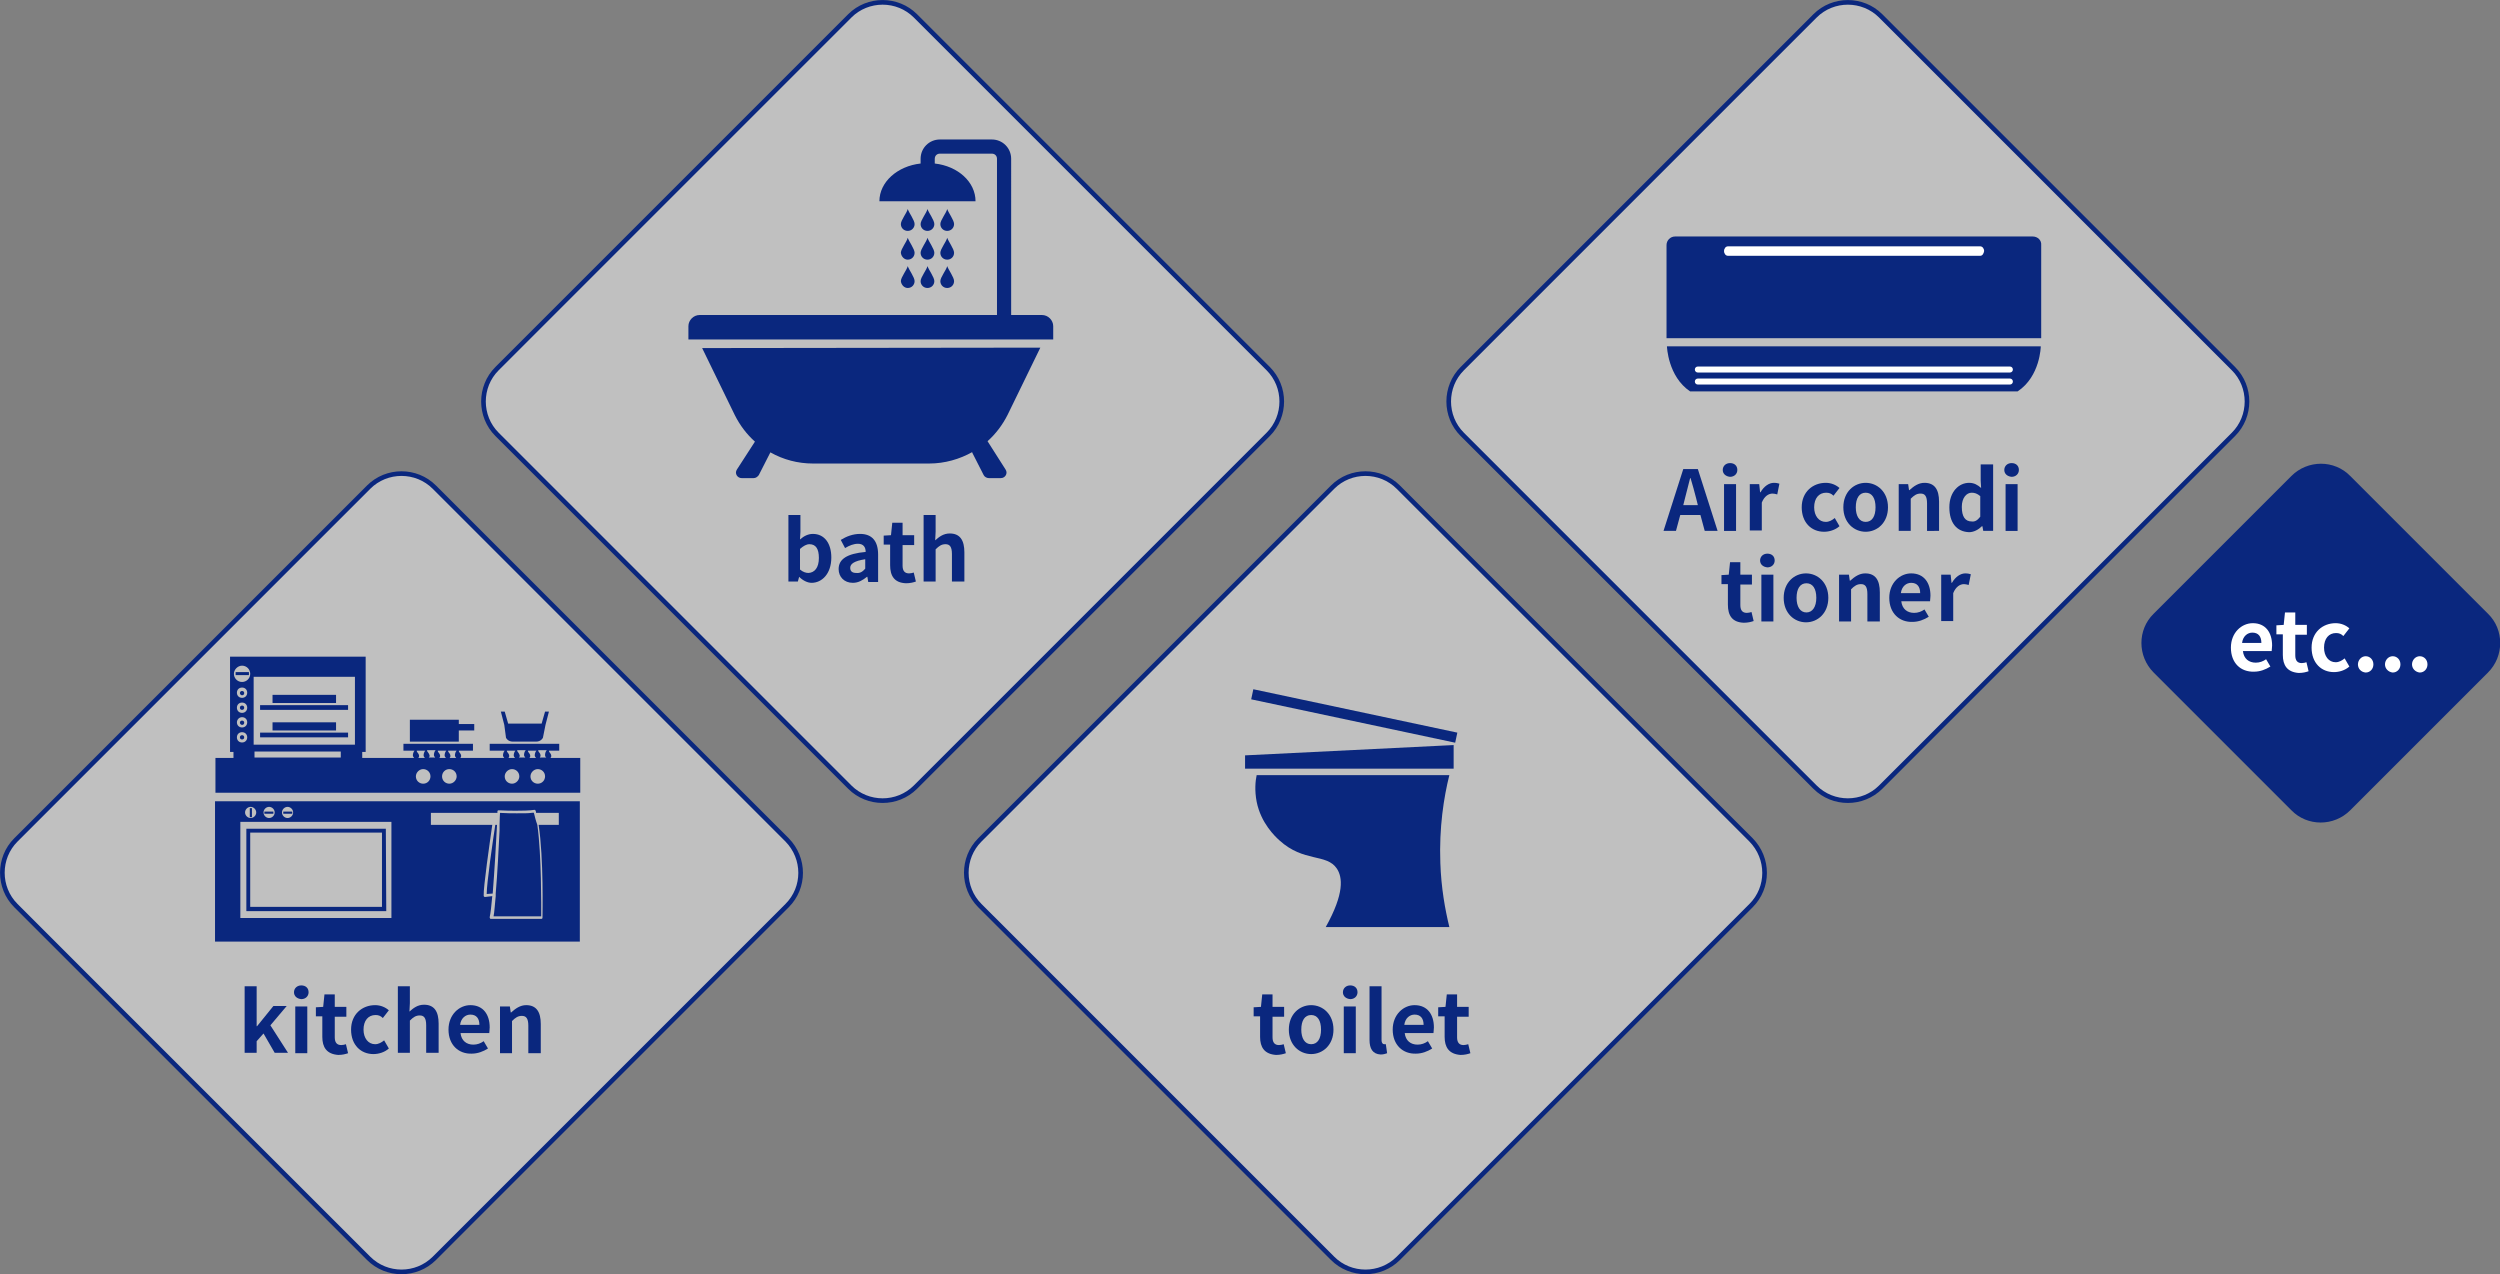 <?xml version="1.0" encoding="utf-8"?>
<!-- Generator: Adobe Illustrator 25.2.3, SVG Export Plug-In . SVG Version: 6.00 Build 0)  -->
<svg version="1.1" id="レイヤー_1" xmlns="http://www.w3.org/2000/svg" xmlns:xlink="http://www.w3.org/1999/xlink" x="0px"
	 y="0px" viewBox="0 0 582.5 296.9" style="enable-background:new 0 0 582.5 296.9;" xml:space="preserve">
<rect x="0" y="0" width="582.5" height="296.9" fill="#808080" stroke="none"/>
<style type="text/css">
	.st0{display:none;}
	.st1{display:inline;fill:#B3B3B4;}
	.st2{display:inline;fill:#FFFFFF;}
	.st3{fill:#0A277E;}
	.st4{enable-background:new    ;}
	.st5{fill:#FFFFFF;}
	.st6{fill:#FFFFFF;fill-opacity:0.5;stroke:#0A277E;stroke-width:1.08;stroke-miterlimit:10;}
</style>
<g id="レイヤー_1_1_">
	<g id="ベース">
	</g>
	<g id="スマホメニュー" class="st0">
		<rect x="100.9" y="-1185.8" class="st1" width="1400" height="8649.2"/>
		<rect x="100.9" y="-1185.8" class="st2" width="350" height="8648.5"/>
	</g>
</g>
<g>
	<g>
		<path class="st3" d="M579.7,156.7l-32.1,32.1c-3.8,3.8-10,3.8-13.7,0l-32.1-32.1c-3.8-3.8-3.8-10,0-13.7l32.1-32.1
			c3.8-3.8,10-3.8,13.7,0l32.1,32.1C583.5,146.7,583.5,152.9,579.7,156.7z"/>
		<g class="st4">
			<path class="st5" d="M519.8,150.9c0-3.5,2.5-5.7,5.1-5.7c3,0,4.5,2.2,4.5,5.2c0,0.5-0.1,1-0.1,1.3h-6.7c0.2,1.8,1.4,2.7,3,2.7
				c0.9,0,1.7-0.3,2.4-0.8l1,1.7c-1.1,0.7-2.4,1.2-3.8,1.2C522.1,156.6,519.8,154.5,519.8,150.9z M526.9,149.8
				c0-1.5-0.7-2.4-2.1-2.4c-1.1,0-2.2,0.8-2.4,2.4H526.9z"/>
			<path class="st5" d="M531.9,152.6v-4.8h-1.5v-2.1l1.7-0.1l0.3-2.9h2.4v2.9h2.7v2.3h-2.7v4.8c0,1.2,0.5,1.8,1.5,1.8
				c0.4,0,0.8-0.1,1.1-0.2l0.5,2.1c-0.6,0.2-1.3,0.4-2.3,0.4C532.9,156.6,531.9,155,531.9,152.6z"/>
			<path class="st5" d="M538.6,150.9c0-3.6,2.6-5.7,5.6-5.7c1.3,0,2.4,0.5,3.2,1.2l-1.4,1.8c-0.5-0.5-1-0.7-1.7-0.7
				c-1.7,0-2.8,1.3-2.8,3.4c0,2,1.1,3.4,2.7,3.4c0.8,0,1.5-0.4,2.1-0.9l1.1,1.9c-1,0.9-2.4,1.3-3.6,1.3
				C540.9,156.6,538.6,154.5,538.6,150.9z"/>
			<path class="st5" d="M549.4,154.8c0-1,0.8-1.9,1.8-1.9s1.8,0.8,1.8,1.9s-0.8,1.9-1.8,1.9C550.1,156.6,549.4,155.8,549.4,154.8z"
				/>
			<path class="st5" d="M555.7,154.8c0-1,0.8-1.9,1.8-1.9s1.8,0.8,1.8,1.9s-0.8,1.9-1.8,1.9C556.5,156.6,555.7,155.8,555.7,154.8z"
				/>
			<path class="st5" d="M562,154.8c0-1,0.8-1.9,1.8-1.9s1.8,0.8,1.8,1.9s-0.8,1.9-1.8,1.9C562.8,156.6,562,155.8,562,154.8z"/>
		</g>
	</g>
	<g>
		<path class="st6" d="M520.4,101.2l-82.2,82.2c-4.2,4.2-11.1,4.2-15.3,0l-82.2-82.2c-4.2-4.2-4.2-11.1,0-15.3l82.2-82.2
			c4.2-4.2,11.1-4.2,15.3,0l82.2,82.2C524.6,90.1,524.6,97,520.4,101.2z"/>
		<g class="st4">
			<path class="st3" d="M396.2,120h-4.7l-1,3.7h-2.9l4.6-14.4h3.4l4.6,14.4h-3L396.2,120z M395.6,117.7l-0.4-1.6
				c-0.4-1.5-0.8-3.1-1.3-4.7h-0.1c-0.4,1.6-0.8,3.2-1.2,4.7l-0.4,1.6H395.6z"/>
			<path class="st3" d="M401.4,109.5c0-0.9,0.7-1.6,1.7-1.6s1.7,0.6,1.7,1.6c0,0.9-0.7,1.6-1.7,1.6
				C402.1,111,401.4,110.4,401.4,109.5z M401.7,112.8h2.8v10.9h-2.8V112.8z"/>
			<path class="st3" d="M407.6,112.8h2.3l0.2,1.9h0.1c0.8-1.4,2-2.2,3.1-2.2c0.6,0,1,0.1,1.3,0.2l-0.5,2.5c-0.4-0.1-0.7-0.2-1.1-0.2
				c-0.9,0-1.9,0.6-2.5,2.1v6.5h-2.8v-10.8H407.6z"/>
			<path class="st3" d="M419.8,118.2c0-3.6,2.6-5.7,5.6-5.7c1.3,0,2.4,0.5,3.2,1.2l-1.4,1.8c-0.5-0.5-1-0.7-1.7-0.7
				c-1.7,0-2.8,1.3-2.8,3.4c0,2,1.1,3.4,2.7,3.4c0.8,0,1.5-0.4,2.1-0.9l1.1,1.9c-1,0.9-2.4,1.3-3.6,1.3
				C422.1,123.9,419.8,121.8,419.8,118.2z"/>
			<path class="st3" d="M429.5,118.2c0-3.6,2.5-5.7,5.2-5.7s5.2,2.1,5.2,5.7s-2.5,5.7-5.2,5.7S429.5,121.8,429.5,118.2z M437,118.2
				c0-2.1-0.8-3.4-2.3-3.4s-2.3,1.3-2.3,3.4c0,2,0.8,3.4,2.3,3.4S437,120.3,437,118.2z"/>
			<path class="st3" d="M442.3,112.8h2.3l0.2,1.4h0.1c1-0.9,2.1-1.7,3.5-1.7c2.4,0,3.4,1.6,3.4,4.4v6.8H449v-6.4
				c0-1.7-0.5-2.3-1.5-2.3c-0.9,0-1.5,0.4-2.3,1.2v7.5h-2.8v-10.9H442.3z"/>
			<path class="st3" d="M454.2,118.2c0-3.6,2.2-5.7,4.6-5.7c1.2,0,2,0.5,2.8,1.2l-0.1-1.7v-3.8h2.9v15.5h-2.3l-0.2-1.1h-0.1
				c-0.8,0.8-1.9,1.4-3,1.4C455.9,123.9,454.2,121.8,454.2,118.2z M461.4,120.4v-4.8c-0.7-0.6-1.3-0.8-2-0.8c-1.2,0-2.3,1.2-2.3,3.3
				c0,2.3,0.8,3.4,2.3,3.4C460.1,121.6,460.7,121.3,461.4,120.4z"/>
			<path class="st3" d="M467,109.5c0-0.9,0.7-1.6,1.7-1.6s1.7,0.6,1.7,1.6c0,0.9-0.7,1.6-1.7,1.6C467.7,111,467,110.4,467,109.5z
				 M467.3,112.8h2.8v10.9h-2.8V112.8z"/>
		</g>
		<g class="st4">
			<path class="st3" d="M402.6,140.9v-4.8h-1.5V134l1.7-0.1l0.3-2.9h2.4v2.9h2.7v2.3h-2.7v4.8c0,1.2,0.5,1.8,1.5,1.8
				c0.4,0,0.8-0.1,1.1-0.2l0.5,2.1c-0.6,0.2-1.3,0.4-2.3,0.4C403.6,145,402.6,143.4,402.6,140.9z"/>
			<path class="st3" d="M410.1,130.6c0-0.9,0.7-1.6,1.7-1.6s1.7,0.6,1.7,1.6c0,0.9-0.7,1.6-1.7,1.6
				C410.8,132.1,410.1,131.5,410.1,130.6z M410.4,133.9h2.8v10.9h-2.8V133.9z"/>
			<path class="st3" d="M415.6,139.3c0-3.6,2.5-5.7,5.2-5.7s5.2,2.1,5.2,5.7c0,3.6-2.5,5.7-5.2,5.7S415.6,142.9,415.6,139.3z
				 M423.2,139.3c0-2.1-0.8-3.4-2.3-3.4s-2.3,1.3-2.3,3.4c0,2,0.8,3.4,2.3,3.4C422.3,142.7,423.2,141.4,423.2,139.3z"/>
			<path class="st3" d="M428.5,133.9h2.3l0.2,1.4h0.1c1-0.9,2.1-1.7,3.5-1.7c2.4,0,3.4,1.6,3.4,4.4v6.8h-2.9v-6.4
				c0-1.7-0.5-2.3-1.5-2.3c-0.9,0-1.5,0.4-2.3,1.2v7.5h-2.8L428.5,133.9L428.5,133.9z"/>
			<path class="st3" d="M440.2,139.3c0-3.5,2.5-5.7,5.1-5.7c3,0,4.5,2.2,4.5,5.2c0,0.5-0.1,1-0.1,1.3H443c0.2,1.8,1.4,2.7,3,2.7
				c0.9,0,1.7-0.3,2.4-0.8l1,1.7c-1.1,0.7-2.4,1.2-3.8,1.2C442.6,145,440.2,142.9,440.2,139.3z M447.4,138.2c0-1.5-0.7-2.4-2.1-2.4
				c-1.1,0-2.2,0.8-2.4,2.4H447.4z"/>
			<path class="st3" d="M452.2,133.9h2.3l0.2,1.9h0.1c0.8-1.4,2-2.2,3.1-2.2c0.6,0,1,0.1,1.3,0.2l-0.5,2.5c-0.4-0.1-0.7-0.2-1.1-0.2
				c-0.9,0-1.9,0.6-2.5,2.1v6.5h-2.8v-10.8H452.2z"/>
		</g>
		<g>
			<path class="st3" d="M394.9,86.1c0,0.4,0.3,0.7,0.7,0.7h72.7c0.4,0,0.7-0.3,0.7-0.7c0-0.4-0.3-0.7-0.7-0.7h-72.7
				C395.2,85.4,394.9,85.7,394.9,86.1z"/>
			<path class="st3" d="M468.3,88.1h-72.7c-0.4,0-0.7,0.3-0.7,0.7c0,0.4,0.3,0.7,0.7,0.7h72.7c0.4,0,0.7-0.3,0.7-0.7
				C469,88.5,468.7,88.1,468.3,88.1z"/>
			<path class="st3" d="M461.4,57.4h-58.8c-0.5,0-0.9,0.5-0.9,1.1s0.4,1.1,0.9,1.1h58.8c0.5,0,0.9-0.5,0.9-1.1
				C462.2,57.9,461.9,57.4,461.4,57.4z"/>
			<path class="st3" d="M388.4,80.7c0,0,0.2,7,5.4,10.5H432h38.1c5.3-3.5,5.4-10.5,5.4-10.5H432H388.4z"/>
			<path class="st3" d="M473.6,55.1h-83.3c-1.1,0-2,0.9-2,2v4.5v15.2v2h2h83.3h2v-2V61.6v-4.5C475.7,56,474.8,55.1,473.6,55.1z"/>
			<path class="st5" d="M468.3,89.6h-72.7c-0.4,0-0.7-0.3-0.7-0.7c0-0.4,0.3-0.7,0.7-0.7h72.7c0.4,0,0.7,0.3,0.7,0.7
				C469,89.3,468.7,89.6,468.3,89.6z"/>
			<path class="st5" d="M469,86.1c0,0.4-0.3,0.7-0.7,0.7h-72.7c-0.4,0-0.7-0.3-0.7-0.7c0-0.4,0.3-0.7,0.7-0.7h72.7
				C468.7,85.4,469,85.7,469,86.1z"/>
			<path class="st5" d="M461.4,59.6h-58.8c-0.5,0-0.9-0.5-0.9-1.1s0.4-1.1,0.9-1.1h58.8c0.5,0,0.9,0.5,0.9,1.1
				C462.2,59.1,461.9,59.6,461.4,59.6z"/>
		</g>
	</g>
	<g>
		<path class="st6" d="M183.4,211l-82.2,82.2c-4.2,4.2-11.1,4.2-15.3,0L3.7,211c-4.2-4.2-4.2-11.1,0-15.3l82.2-82.2
			c4.2-4.2,11.1-4.2,15.3,0l82.2,82.2C187.6,200,187.6,206.8,183.4,211z"/>
		<g class="st4">
			<path class="st3" d="M57,229.8h2.8v9.3h0.1l3.8-4.7h3.1l-3.8,4.5l4.1,6.4H64l-2.6-4.5l-1.6,1.8v2.7H57V229.8z"/>
			<path class="st3" d="M68.5,231.2c0-0.9,0.7-1.6,1.7-1.6s1.7,0.6,1.7,1.6c0,0.9-0.7,1.6-1.7,1.6C69.2,232.7,68.5,232.1,68.5,231.2
				z M68.8,234.5h2.8v10.9h-2.8V234.5z"/>
			<path class="st3" d="M75.1,241.6v-4.8h-1.5v-2.1l1.7-0.1l0.3-2.9H78v2.9h2.7v2.3H78v4.8c0,1.2,0.5,1.8,1.5,1.8
				c0.4,0,0.8-0.1,1.1-0.2l0.5,2.1c-0.6,0.2-1.3,0.4-2.3,0.4C76.1,245.6,75.1,244,75.1,241.6z"/>
			<path class="st3" d="M81.8,239.9c0-3.6,2.6-5.7,5.6-5.7c1.3,0,2.4,0.5,3.2,1.2l-1.4,1.8c-0.5-0.5-1-0.7-1.7-0.7
				c-1.7,0-2.8,1.3-2.8,3.4c0,2,1.1,3.4,2.7,3.4c0.8,0,1.5-0.4,2.1-0.9l1.1,1.9c-1,0.9-2.4,1.3-3.6,1.3
				C84.1,245.6,81.8,243.5,81.8,239.9z"/>
			<path class="st3" d="M92.7,229.8h2.8v3.9l-0.1,2c0.9-0.8,1.9-1.6,3.4-1.6c2.4,0,3.4,1.6,3.4,4.4v6.8h-2.9v-6.4
				c0-1.7-0.5-2.3-1.5-2.3c-0.9,0-1.5,0.4-2.3,1.2v7.5h-2.8V229.8z"/>
			<path class="st3" d="M104.5,239.9c0-3.5,2.5-5.7,5.1-5.7c3,0,4.5,2.2,4.5,5.2c0,0.5-0.1,1-0.1,1.3h-6.7c0.2,1.8,1.4,2.7,3,2.7
				c0.9,0,1.7-0.3,2.4-0.8l1,1.7c-1.1,0.7-2.4,1.2-3.8,1.2C106.9,245.6,104.5,243.5,104.5,239.9z M111.7,238.8
				c0-1.5-0.7-2.4-2.1-2.4c-1.1,0-2.2,0.8-2.4,2.4H111.7z"/>
			<path class="st3" d="M116.5,234.5h2.3l0.2,1.4h0.1c1-0.9,2.1-1.7,3.5-1.7c2.4,0,3.4,1.6,3.4,4.4v6.8h-2.9V239
				c0-1.7-0.5-2.3-1.5-2.3c-0.9,0-1.5,0.4-2.3,1.2v7.5h-2.8C116.5,245.4,116.5,234.5,116.5,234.5z"/>
		</g>
		<g>
			<polygon class="st3" points="95.5,167.7 95.5,172.8 106.9,172.8 106.9,170.2 110.5,170.2 110.5,168.7 106.9,168.7 106.9,167.7 
							"/>
			<path class="st3" d="M135.1,186.7h-85v32.7h85V186.7z M67,188c0.7,0,1.3,0.6,1.3,1.3s-0.6,1.3-1.3,1.3c-0.7,0-1.3-0.6-1.3-1.3
				S66.3,188,67,188z M62.7,188c0.7,0,1.3,0.6,1.3,1.3s-0.6,1.3-1.3,1.3s-1.3-0.6-1.3-1.3S62,188,62.7,188z M58.4,188
				c0.7,0,1.3,0.6,1.3,1.3s-0.6,1.3-1.3,1.3s-1.3-0.6-1.3-1.3C57.1,188.6,57.7,188,58.4,188z M91.3,213.9H56v-22.4h35.2v22.4H91.3z
				 M130.3,192.2h-4.8c1.2,7.7,0.9,21,0.9,21.6c0,0.2-0.1,0.3-0.3,0.3l0,0h-11.7c-0.1,0-0.2,0-0.2-0.1c-0.1-0.1-0.1-0.2-0.1-0.3
				c0.2-0.9,0.4-2.6,0.6-4.9L113,209l0,0c-0.1,0-0.1,0-0.2-0.1s-0.1-0.1-0.1-0.2c-0.1-1.9,1.4-12.3,2-16.5h-14.3v-2.8h15.5
				c0-0.2,0-0.3,0-0.3c0-0.2,0.1-0.3,0.3-0.3l0,0c1.6,0.1,3,0.1,4.1,0.1c3.4,0,4.1-0.2,4.1-0.2c0.1,0,0.2,0,0.2,0
				c0.1,0,0.1,0.1,0.2,0.2c0.1,0.2,0.1,0.4,0.1,0.5h5.3v2.8H130.3z"/>
			<path class="st3" d="M89.9,193.1H57.4v19.2H90L89.9,193.1L89.9,193.1z M89,211.3H58.3V194H89V211.3z"/>
			<rect x="66" y="189.1" class="st3" width="2.1" height="0.5"/>
			<rect x="61.6" y="189.1" class="st3" width="2.1" height="0.5"/>
			<rect x="58.2" y="188.3" class="st3" width="0.5" height="2.1"/>
			<path class="st3" d="M130.3,173.3h-16.2v1.6h3.5c-0.3,0.3-0.4,0.8-0.4,1.1c0,0.2,0.1,0.4,0.3,0.6h-10.2v-0.1
				c0.3-0.2,0.1-0.8-0.1-1s-0.3-0.4-0.3-0.6h3.3v-1.6H94v1.6h2.6c-0.3,0.3-0.4,0.8-0.4,1.1c0,0.2,0.1,0.4,0.3,0.6H84.4v-1.4h0.8V153
				H53.6v22.2h0.8v1.4h-4.2v8.1h85v-8.1h-6.9v-0.1c0.3-0.2,0.1-0.8-0.1-1c-0.2-0.2-0.3-0.4-0.3-0.6h2.4L130.3,173.3L130.3,173.3z
				 M59.1,157.7h23.6v15.8H59.1V157.7z M56.4,163.7c0.7,0,1.2,0.5,1.2,1.2s-0.5,1.2-1.2,1.2s-1.2-0.5-1.2-1.2S55.7,163.7,56.4,163.7
				z M55.2,161.4c0-0.7,0.5-1.2,1.2-1.2s1.2,0.5,1.2,1.2s-0.5,1.2-1.2,1.2C55.7,162.6,55.2,162.1,55.2,161.4z M56.4,167.1
				c0.7,0,1.2,0.5,1.2,1.2s-0.5,1.2-1.2,1.2s-1.2-0.5-1.2-1.2C55.2,167.7,55.7,167.1,56.4,167.1z M56.4,170.6c0.7,0,1.2,0.5,1.2,1.2
				s-0.5,1.2-1.2,1.2s-1.2-0.5-1.2-1.2S55.7,170.6,56.4,170.6z M56.4,155.1c1.1,0,1.9,0.9,1.9,1.9c0,1.1-0.9,1.9-1.9,1.9
				c-1.1,0-1.9-0.9-1.9-1.9S55.4,155.1,56.4,155.1z M59.3,175.1h20.1v1.4H59.3V175.1z M106.4,174.9c-0.3,0.3-0.4,0.8-0.4,1.1
				c0,0.2,0.1,0.4,0.3,0.6h-1.5v-0.1c0.3-0.2,0.1-0.8-0.1-1s-0.3-0.4-0.3-0.6H106.4z M97.4,175.5c-0.2-0.2-0.3-0.4-0.3-0.6h2
				c-0.3,0.3-0.4,0.8-0.4,1.1c0,0.2,0.1,0.4,0.3,0.6h-1.5v-0.1C97.8,176.3,97.6,175.7,97.4,175.5z M98.6,182.6
				c-0.9,0-1.7-0.7-1.7-1.7c0-0.9,0.8-1.7,1.7-1.7c0.9,0,1.7,0.7,1.7,1.7C100.3,181.8,99.6,182.6,98.6,182.6z M99.9,176.5
				L99.9,176.5c0.4-0.3,0.1-0.8-0.1-1.1c-0.2-0.2-0.3-0.4-0.3-0.6h2c-0.3,0.3-0.4,0.8-0.4,1.1c0,0.2,0.1,0.4,0.3,0.6H99.9z
				 M102.3,175.5c-0.2-0.2-0.3-0.4-0.3-0.6h2c-0.3,0.3-0.4,0.8-0.4,1.1c0,0.2,0.1,0.4,0.3,0.6h-1.5v-0.1
				C102.7,176.3,102.5,175.7,102.3,175.5z M104.7,182.6c-0.9,0-1.7-0.7-1.7-1.7c0-0.9,0.7-1.7,1.7-1.7c0.9,0,1.7,0.7,1.7,1.7
				C106.4,181.8,105.6,182.6,104.7,182.6z M118.4,175.5c-0.2-0.2-0.3-0.4-0.3-0.6h2c-0.3,0.3-0.4,0.8-0.4,1.1c0,0.2,0.1,0.4,0.3,0.6
				h-1.5v-0.1C118.8,176.3,118.6,175.7,118.4,175.5z M119.3,182.6c-0.9,0-1.7-0.7-1.7-1.7c0-0.9,0.8-1.7,1.7-1.7
				c0.9,0,1.7,0.7,1.7,1.7C121,181.8,120.2,182.6,119.3,182.6z M120.9,176.5L120.9,176.5c0.4-0.3,0.1-0.8-0.1-1.1
				c-0.2-0.2-0.3-0.4-0.3-0.6h2c-0.3,0.3-0.4,0.8-0.4,1.1c0,0.2,0.1,0.4,0.3,0.6H120.9z M123.3,175.5c-0.2-0.2-0.3-0.4-0.3-0.6h2
				c-0.3,0.3-0.4,0.8-0.4,1.1c0,0.2,0.1,0.4,0.3,0.6h-1.5v-0.1C123.7,176.3,123.5,175.7,123.3,175.5z M125.3,182.6
				c-0.9,0-1.7-0.7-1.7-1.7c0-0.9,0.8-1.7,1.7-1.7c0.9,0,1.7,0.7,1.7,1.7C127,181.8,126.3,182.6,125.3,182.6z M127.3,176.5h-1.5
				v-0.1c0.3-0.2,0.1-0.8-0.1-1s-0.3-0.4-0.3-0.6h2c-0.3,0.3-0.4,0.8-0.4,1.1S127.1,176.4,127.3,176.5z"/>
			<path class="st3" d="M117.9,171.9c0,0,0.4,0.9,1.6,0.9h5.4c1.2,0,1.6-0.9,1.6-0.9l0.6-3l0.8-3.1H127l-0.8,2.8h-3.3h-1.2h-3.3
				l-0.8-2.8h-0.9l0.8,3.1L117.9,171.9z"/>
			<rect x="60.6" y="164.3" class="st3" width="20.5" height="1.1"/>
			<rect x="63.5" y="161.9" class="st3" width="14.8" height="1.9"/>
			<rect x="60.6" y="170.7" class="st3" width="20.5" height="1.1"/>
			<rect x="63.5" y="168.3" class="st3" width="14.8" height="1.9"/>
			<path class="st3" d="M56.4,162c0.3,0,0.5-0.2,0.5-0.5s-0.2-0.5-0.5-0.5s-0.5,0.2-0.5,0.5C55.9,161.7,56.1,162,56.4,162z"/>
			<path class="st3" d="M56.4,165.4c0.3,0,0.5-0.2,0.5-0.5s-0.2-0.5-0.5-0.5s-0.5,0.2-0.5,0.5S56.1,165.4,56.4,165.4z"/>
			<path class="st3" d="M56.4,168.9c0.3,0,0.5-0.2,0.5-0.5s-0.2-0.5-0.5-0.5s-0.5,0.2-0.5,0.5C55.9,168.6,56.1,168.9,56.4,168.9z"/>
			<path class="st3" d="M56.4,172.3c0.3,0,0.5-0.2,0.5-0.5s-0.2-0.5-0.5-0.5s-0.5,0.2-0.5,0.5S56.1,172.3,56.4,172.3z"/>
			<rect x="54.9" y="156.6" class="st3" width="3.1" height="0.7"/>
			<path class="st3" d="M114.8,208.2c0.4-5,0.8-11.9,1-15.9c0,0,0,0,0-0.1h-0.4c-0.6,3.9-2,13.6-2,16.1L114.8,208.2z"/>
			<path class="st3" d="M124.4,189.4C124.4,189.4,124.4,189.3,124.4,189.4c-0.2-0.1-0.3,0-0.6,0c-0.6,0.1-1.7,0.1-3.4,0.1
				c-1.1,0-2.4,0-3.9-0.1c0,0.5-0.1,1.4-0.1,2.7c0,0,0,0,0,0.1c0,0.2,0,0.4,0,0.6c0,0.2,0,0.4,0,0.7c-0.2,4-0.5,10.1-0.9,14.7
				c0,0.1,0,0.2,0,0.3s0,0.2,0,0.3c-0.2,2-0.3,3.7-0.5,4.7h11.1c0-2.1,0.1-14.2-0.9-21.3C124.8,191.1,124.6,190.2,124.4,189.4z"/>
		</g>
	</g>
	<g>
		<path class="st6" d="M295.5,101.2l-82.2,82.2c-4.2,4.2-11.1,4.2-15.3,0l-82.2-82.2c-4.2-4.2-4.2-11.1,0-15.3L198,3.7
			c4.2-4.2,11.1-4.2,15.3,0l82.2,82.2C299.7,90.1,299.7,97,295.5,101.2z"/>
		<g>
			<g class="st4">
				<path class="st3" d="M186.2,134.4L186.2,134.4l-0.3,1.1h-2.2V120h2.8v3.9l-0.1,1.8c0.9-0.8,1.9-1.3,3-1.3c2.7,0,4.3,2.2,4.3,5.5
					c0,3.8-2.2,5.9-4.6,5.9C188.2,135.8,187.1,135.3,186.2,134.4z M190.8,130c0-2.1-0.7-3.2-2.2-3.2c-0.7,0-1.4,0.4-2.2,1.1v4.8
					c0.7,0.6,1.4,0.8,2,0.8C189.8,133.4,190.8,132.3,190.8,130z"/>
				<path class="st3" d="M195.4,132.6c0-2.3,1.9-3.6,6.3-4c0-1.1-0.5-1.9-1.8-1.9c-1,0-2,0.4-3,1l-1-1.9c1.3-0.8,2.8-1.4,4.5-1.4
					c2.8,0,4.2,1.7,4.2,4.8v6.4h-2.3l-0.2-1.2H202c-1,0.8-2,1.4-3.3,1.4C196.7,135.8,195.4,134.4,195.4,132.6z M201.6,132.5v-2.2
					c-2.6,0.4-3.5,1.1-3.5,2s0.6,1.2,1.4,1.2C200.4,133.6,201,133.2,201.6,132.5z"/>
				<path class="st3" d="M207.4,131.7v-4.8h-1.5v-2.1l1.7-0.1l0.3-2.9h2.4v2.9h2.7v2.3h-2.7v4.8c0,1.2,0.5,1.8,1.5,1.8
					c0.4,0,0.8-0.1,1.1-0.2l0.5,2.1c-0.6,0.2-1.3,0.4-2.3,0.4C208.4,135.8,207.4,134.2,207.4,131.7z"/>
				<path class="st3" d="M215.2,120h2.8v3.9l-0.1,2c0.9-0.8,1.9-1.6,3.4-1.6c2.4,0,3.4,1.6,3.4,4.4v6.8h-2.9v-6.4
					c0-1.7-0.5-2.3-1.5-2.3c-0.9,0-1.5,0.4-2.3,1.2v7.5h-2.8L215.2,120L215.2,120z"/>
			</g>
		</g>
		<g>
			<path class="st3" d="M222.3,52.2c0-0.9-1.3-2.6-1.6-3.5c-0.2,0.9-1.6,2.6-1.6,3.5s0.7,1.6,1.6,1.6S222.3,53.1,222.3,52.2z"/>
			<path class="st3" d="M217.7,52.2c0-0.9-1.3-2.6-1.6-3.5c-0.2,0.9-1.6,2.6-1.6,3.5s0.7,1.6,1.6,1.6S217.7,53.1,217.7,52.2z"/>
			<path class="st3" d="M213.1,52.2c0-0.9-1.3-2.6-1.6-3.5c-0.2,0.9-1.6,2.6-1.6,3.5s0.7,1.6,1.6,1.6
				C212.4,53.8,213.1,53.1,213.1,52.2z"/>
			<path class="st3" d="M220.7,60.5c0.9,0,1.6-0.7,1.6-1.6c0-0.9-1.3-2.6-1.6-3.5c-0.2,0.9-1.6,2.6-1.6,3.5
				C219.1,59.8,219.8,60.5,220.7,60.5z"/>
			<path class="st3" d="M216.1,60.5c0.9,0,1.6-0.7,1.6-1.6c0-0.9-1.3-2.6-1.6-3.5c-0.2,0.9-1.6,2.6-1.6,3.5
				C214.5,59.8,215.2,60.5,216.1,60.5z"/>
			<path class="st3" d="M211.5,60.5c0.9,0,1.6-0.7,1.6-1.6c0-0.9-1.3-2.6-1.6-3.5c-0.2,0.9-1.6,2.6-1.6,3.5
				C210,59.8,210.7,60.5,211.5,60.5z"/>
			<path class="st3" d="M220.7,67.1c0.9,0,1.6-0.7,1.6-1.6s-1.3-2.6-1.6-3.5c-0.2,0.9-1.6,2.6-1.6,3.5
				C219.1,66.4,219.8,67.1,220.7,67.1z"/>
			<path class="st3" d="M216.1,67.1c0.9,0,1.6-0.7,1.6-1.6s-1.3-2.6-1.6-3.5c-0.2,0.9-1.6,2.6-1.6,3.5S215.2,67.1,216.1,67.1z"/>
			<path class="st3" d="M211.5,67.1c0.9,0,1.6-0.7,1.6-1.6s-1.3-2.6-1.6-3.5c-0.2,0.9-1.6,2.6-1.6,3.5
				C210,66.4,210.7,67.1,211.5,67.1z"/>
			<path class="st3" d="M245.4,76c0-1.4-1.2-2.6-2.6-2.6h-7.2V37c0-2.5-2-4.5-4.5-4.5H219c-2.5,0-4.5,2-4.5,4.5v1.1
				c-5.4,0.6-9.6,4.3-9.6,8.8h22.4c0-4.5-4.1-8.2-9.5-8.8V37c0-0.7,0.5-1.2,1.2-1.2h12.1c0.7,0,1.2,0.5,1.2,1.2v36.4H163
				c-1.4,0-2.6,1.2-2.6,2.6v3.1h85V76z"/>
			<path class="st3" d="M163.6,81.1l7.6,15.6c1.2,2.4,2.8,4.5,4.7,6.2l-4.2,6.5c-0.6,0.9,0.1,2,1.1,2h2.8c0.5,0,0.9-0.3,1.2-0.7
				l2.7-5.3c3,1.7,6.4,2.6,9.9,2.6h27.1c3.6,0,7.1-1,10.1-2.7l-0.1,0.1l2.7,5.3c0.2,0.4,0.7,0.7,1.2,0.7h2.8c1,0,1.7-1.1,1.1-2
				l-4.2-6.6l0,0c1.9-1.7,3.5-3.8,4.7-6.2l7.6-15.6L163.6,81.1L163.6,81.1z"/>
		</g>
	</g>
	<g>
		<path class="st6" d="M408,211l-82.2,82.2c-4.2,4.2-11.1,4.2-15.3,0L228.3,211c-4.2-4.2-4.2-11.1,0-15.3l82.2-82.2
			c4.2-4.2,11.1-4.2,15.3,0l82.2,82.2C412.2,200,412.2,206.8,408,211z"/>
		<g class="st4">
			<path class="st3" d="M293.6,241.6v-4.8h-1.5v-2.1l1.7-0.1l0.3-2.9h2.4v2.9h2.7v2.3h-2.7v4.8c0,1.2,0.5,1.8,1.5,1.8
				c0.4,0,0.8-0.1,1.1-0.2l0.5,2.1c-0.6,0.2-1.3,0.4-2.3,0.4C294.6,245.6,293.6,244,293.6,241.6z"/>
			<path class="st3" d="M300.3,239.9c0-3.6,2.5-5.7,5.2-5.7s5.2,2.1,5.2,5.7c0,3.6-2.5,5.7-5.2,5.7S300.3,243.5,300.3,239.9z
				 M307.8,239.9c0-2.1-0.8-3.4-2.3-3.4s-2.3,1.3-2.3,3.4c0,2,0.8,3.4,2.3,3.4S307.8,242,307.8,239.9z"/>
			<path class="st3" d="M312.9,231.2c0-0.9,0.7-1.6,1.7-1.6s1.7,0.6,1.7,1.6c0,0.9-0.7,1.6-1.7,1.6
				C313.6,232.7,312.9,232.1,312.9,231.2z M313.1,234.5h2.8v10.9h-2.8V234.5z"/>
			<path class="st3" d="M319.1,242.3v-12.5h2.8v12.6c0,0.6,0.3,0.9,0.6,0.9c0.1,0,0.2,0,0.4,0l0.3,2.1c-0.3,0.1-0.8,0.3-1.5,0.3
				C319.8,245.6,319.1,244.3,319.1,242.3z"/>
			<path class="st3" d="M324.5,239.9c0-3.5,2.5-5.7,5.1-5.7c3,0,4.5,2.2,4.5,5.2c0,0.5-0.1,1-0.1,1.3h-6.7c0.2,1.8,1.4,2.7,3,2.7
				c0.9,0,1.7-0.3,2.4-0.8l1,1.7c-1.1,0.7-2.4,1.2-3.8,1.2C326.9,245.6,324.5,243.5,324.5,239.9z M331.7,238.8
				c0-1.5-0.7-2.4-2.1-2.4c-1.1,0-2.2,0.8-2.4,2.4H331.7z"/>
			<path class="st3" d="M336.6,241.6v-4.8h-1.5v-2.1l1.7-0.1l0.3-2.9h2.4v2.9h2.7v2.3h-2.7v4.8c0,1.2,0.5,1.8,1.5,1.8
				c0.3,0,0.8-0.1,1.1-0.2l0.5,2.1c-0.6,0.2-1.3,0.4-2.3,0.4C337.6,245.6,336.6,244,336.6,241.6z"/>
		</g>
		<g>
			
				<rect x="314.3" y="142.5" transform="matrix(0.208 -0.978 0.978 0.208 86.788 440.687)" class="st3" width="2.4" height="48.6"/>
			<path class="st3" d="M290.1,179.1h48.6v-5.5c-16.2,0.8-32.4,1.6-48.6,2.4C290.1,177,290.1,178.1,290.1,179.1z"/>
			<path class="st3" d="M292.8,180.6c-0.3,1.4-0.5,3.6,0,6.2c1,5,4.3,8.1,5.3,9c5.7,5.2,11,3,13.4,6.6c1.3,2,1.8,5.7-2.6,13.6h28.8
				c-1-4.1-1.9-9.1-2.1-14.9c-0.3-8.3,0.8-15.3,2.1-20.5L292.8,180.6L292.8,180.6z"/>
		</g>
	</g>
</g>
</svg>
